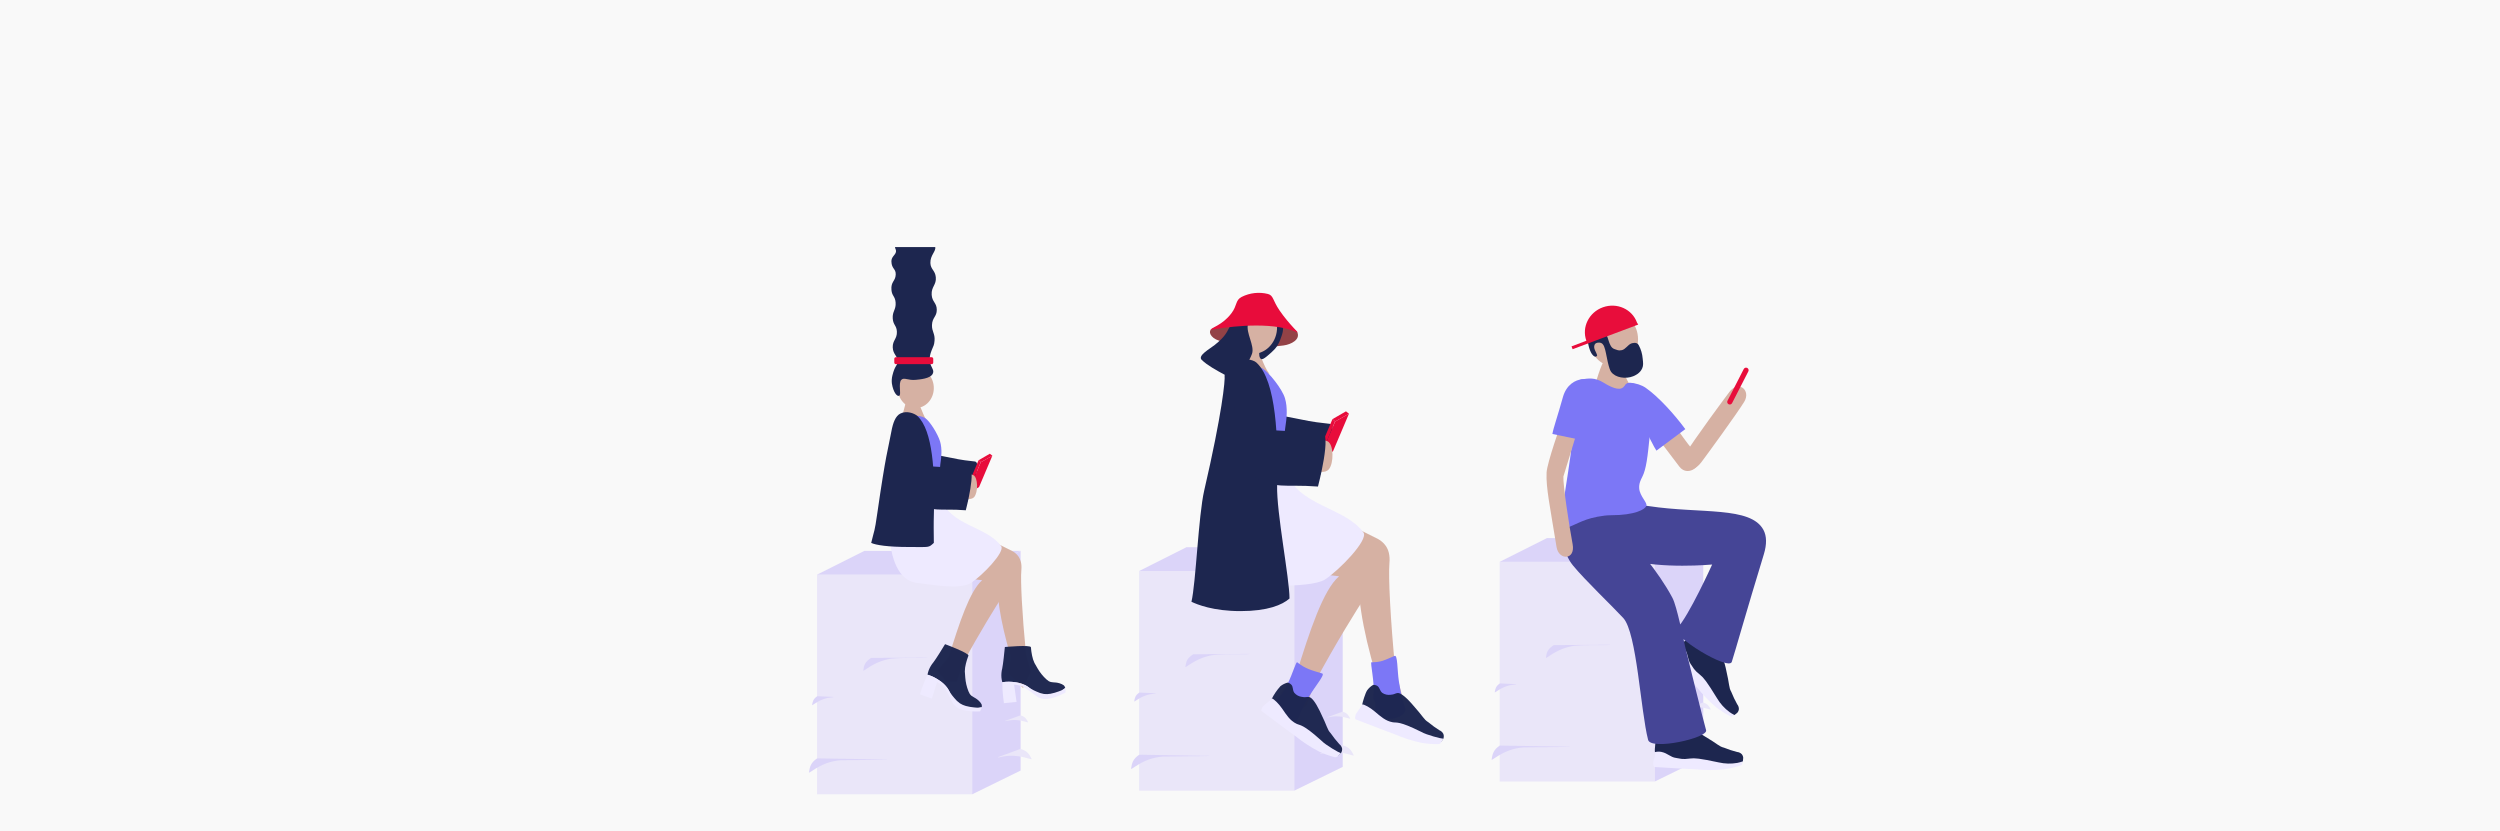 <?xml version="1.0" encoding="utf-8"?>
<svg xmlns="http://www.w3.org/2000/svg" fill="none" height="454" viewBox="0 0 1366 454" width="1366">
<path d="M904.19 306.988H819.43V427.011H904.19V306.988Z" fill="#EEEAFF"/>
<path d="M930.66 414.028L904.188 427.011V306.988L930.66 294V414.028Z" fill="#DED6FF"/>
<path d="M819.43 306.988H904.19L930.662 294H845.269L819.43 306.988Z" fill="#DED6FF"/>
<path d="M922.164 386.926C922.309 387.309 924.295 386.249 927.991 386.428C932.11 386.602 935.019 388.141 934.72 387.558C933.859 385.886 933.176 384.601 930.576 383.859L922.164 386.926Z" fill="#EEEAFF"/>
<path d="M918.211 406.734C918.425 407.302 921.349 405.739 926.778 405.973C932.839 406.232 937.117 408.497 936.679 407.641C935.414 405.181 934.408 403.289 930.583 402.199L918.211 406.734Z" fill="#EEEAFF"/>
<path d="M828.514 373.808C828.489 374.217 826.273 373.808 822.802 375.073C818.932 376.487 816.621 378.832 816.73 378.184C817.044 376.332 817.308 374.899 819.559 373.41L828.514 373.808Z" fill="#DED6FF"/>
<path d="M879.667 352.297C879.637 352.795 862.603 352.023 858.136 353.228C857.035 353.527 855.75 353.8 854.351 354.313C848.19 356.558 844.519 360.287 844.693 359.291C845.192 356.339 845.396 354.861 848.977 352.486L879.667 352.297Z" fill="#DED6FF"/>
<path d="M858.243 408.003C858.243 408.237 833.28 408.302 832.453 408.387C829.793 408.568 827.172 409.118 824.663 410.02C818.502 412.27 814.832 415.994 815.006 414.973C815.504 412.026 815.922 409.746 819.489 407.371L858.243 408.003Z" fill="#DED6FF"/>
<path d="M707.19 311.988H622.43V432.011H707.19V311.988Z" fill="#EEEAFF"/>
<path d="M733.66 419.028L707.188 432.011V311.988L733.66 299V419.028Z" fill="#DED6FF"/>
<path d="M622.43 311.988H707.19L733.662 299H648.269L622.43 311.988Z" fill="#DED6FF"/>
<path d="M725.164 391.926C725.309 392.309 727.295 391.249 730.991 391.428C735.11 391.602 738.019 393.141 737.72 392.558C736.859 390.886 736.176 389.601 733.576 388.859L725.164 391.926Z" fill="#EEEAFF"/>
<path d="M721.211 411.734C721.425 412.302 724.349 410.739 729.778 410.973C735.839 411.232 740.117 413.497 739.679 412.641C738.414 410.181 737.408 408.289 733.583 407.199L721.211 411.734Z" fill="#EEEAFF"/>
<path d="M631.514 378.808C631.489 379.217 629.273 378.808 625.802 380.073C621.932 381.487 619.621 383.832 619.73 383.184C620.044 381.332 620.308 379.899 622.559 378.41L631.514 378.808Z" fill="#DED6FF"/>
<path d="M682.667 357.297C682.637 357.795 665.603 357.023 661.136 358.228C660.035 358.527 658.75 358.8 657.351 359.313C651.19 361.558 647.519 365.287 647.693 364.291C648.192 361.339 648.396 359.861 651.977 357.486L682.667 357.297Z" fill="#DED6FF"/>
<path d="M661.243 413.003C661.243 413.237 636.28 413.302 635.453 413.387C632.793 413.568 630.172 414.118 627.663 415.02C621.502 417.27 617.832 420.994 618.006 419.973C618.504 417.026 618.922 414.746 622.489 412.371L661.243 413.003Z" fill="#DED6FF"/>
<path d="M531.191 313.984H446.43V434.008H531.191V313.984Z" fill="#EEEAFF"/>
<path d="M557.66 421.028L531.188 434.012V313.989L557.66 301V421.028Z" fill="#DED6FF"/>
<path d="M446.43 313.989H531.191L557.663 301H472.269L446.43 313.989Z" fill="#DED6FF"/>
<path d="M549.164 393.926C549.309 394.309 551.295 393.249 554.991 393.428C559.11 393.602 562.019 395.141 561.72 394.558C560.859 392.886 560.176 391.601 557.576 390.859L549.164 393.926Z" fill="#EEEAFF"/>
<path d="M545.211 413.734C545.425 414.302 548.349 412.739 553.778 412.973C559.839 413.232 564.118 415.497 563.679 414.641C562.414 412.181 561.408 410.289 557.583 409.199L545.211 413.734Z" fill="#EEEAFF"/>
<path d="M455.514 380.805C455.49 381.213 453.273 380.805 449.802 382.069C445.932 383.483 443.621 385.828 443.73 385.18C444.044 383.329 444.308 381.895 446.559 380.406L455.514 380.805Z" fill="#DED6FF"/>
<path d="M506.668 359.293C506.638 359.791 489.604 359.019 485.136 360.224C484.035 360.523 482.75 360.796 481.351 361.309C475.19 363.554 471.519 367.283 471.693 366.288C472.192 363.335 472.396 361.857 475.977 359.482L506.668 359.293Z" fill="#DED6FF"/>
<path d="M485.243 415.003C485.243 415.237 460.28 415.302 459.453 415.387C456.793 415.568 454.172 416.118 451.663 417.02C445.502 419.27 441.832 422.994 442.006 421.973C442.504 419.026 442.922 416.746 446.489 414.371L485.243 415.003Z" fill="#DED6FF"/>
<rect fill="#C4C4C4" fill-opacity="0.1" height="454" width="1366"/>
<g clip-path="url(#clip0_3214_6749)">
<path d="M500.38 222.932C505.823 222.932 510.236 218.052 510.236 212.033C510.236 206.013 505.823 201.133 500.38 201.133C494.936 201.133 490.523 206.013 490.523 212.033C490.523 218.052 494.936 222.932 500.38 222.932Z" fill="#D6B1A3"/>
<path d="M487.318 209.507C488.071 214.344 490.171 216.88 491.352 216.236C492.622 215.549 490.687 209.397 492.501 207.532C494.013 205.991 496.14 208.027 500.532 207.532C502.583 207.306 508.201 206.905 509.586 204.341C511.367 201.039 505.672 199.834 509.064 191.378C510.07 188.863 510.416 188.687 510.63 186.189C510.977 182.222 509.119 181.237 509.234 177.611C509.372 173.402 511.889 173.088 511.856 169.231C511.823 165.374 509.311 165.055 509.064 161.055C508.783 156.653 511.724 155.696 511.329 151.481C510.977 147.685 508.481 147.256 508.366 143.701C508.217 139.448 511.559 137.258 510.999 134.98H489.06C488.912 135.767 489.912 136.4 489.472 137.919C489.033 139.437 486.988 140.428 487.065 142.871C487.197 147.058 489.555 146.722 489.423 150.023C489.275 153.765 486.674 153.748 487.092 158.486C487.378 161.814 489.093 161.787 489.363 165.264C489.671 169.264 487.505 170.068 487.79 174.04C488.054 177.677 489.929 177.809 490.061 181.226C490.215 185.237 487.669 185.914 487.79 189.804C487.917 193.881 490.764 194.409 490.407 197.98C490.22 199.856 488.928 199.779 487.615 205.133C487.258 206.562 487.158 208.043 487.318 209.507V209.507Z" fill="#1D264F"/>
<path d="M509.04 195.172H489.526C489.037 195.172 488.641 195.568 488.641 196.058V198.094C488.641 198.583 489.037 198.979 489.526 198.979H509.04C509.529 198.979 509.925 198.583 509.925 198.094V196.058C509.925 195.568 509.529 195.172 509.04 195.172Z" fill="#E80C3B"/>
<path d="M493.447 226.309C489.698 254.078 488.181 259.179 496.278 265.231C507.239 273.424 513.445 271.889 528.16 275.03C528.16 275.03 537.335 252.703 532.673 252.163C522.482 250.986 525.978 251.294 511.785 248.603C505.111 247.338 505.667 236.73 500.791 222.941" fill="#1D264F"/>
<path d="M545.637 312.787C543.581 321.712 546.577 339.687 552.233 358.637C551.9 361.832 551.563 365.029 551.222 368.227L558.984 375.93L563.249 367.072L560.589 357.168C558.461 335.407 557.555 317.085 558.071 311.5C558.709 304.622 555.059 302.251 553.091 301.09L538.062 293.629L534.148 308.804L545.637 312.787Z" fill="#D6B1A3"/>
<path d="M536.651 317.045C529.939 322.827 524.19 340.22 518.368 359.125L512.195 366.526L517.143 372.484L522.837 372.253L526.136 362.548C535.348 345.364 544.215 331.257 548.2 325.089C549.64 322.861 550.44 320.28 550.515 317.628L540.07 301.188L527.032 315.933L536.651 317.045Z" fill="#D6B1A3"/>
<path d="M507.047 230.818C504.364 227.676 502.776 220.331 500.89 218.966C500.456 218.653 497.251 217.717 496.069 218.124C495.025 218.488 495.162 219.318 493.541 225.173C493.293 226.075 492.628 227.869 492.32 229.024" fill="#D6B1A3"/>
<path d="M491.56 277.381C495.579 268.578 492.714 249.821 491.329 241.749C490.802 237.781 491.756 233.757 494.006 230.448C496.557 226.789 502.043 226.332 505.55 228.483C507.958 229.969 512.465 237.171 513.664 241.232C514.829 245.177 514.422 249.815 513.806 253.617C512.707 260.55 514.356 277.276 515.587 279.318L491.56 277.381Z" fill="#7C77F6"/>
<path d="M487.215 274.984C484.95 283.237 485.972 293.548 485.972 293.548C487.814 312.745 495.004 317.917 501.304 318.534C508.235 319.211 524.242 322.605 530.74 318.38C536.704 314.528 549.309 301.543 547.033 298.39C539.189 287.502 518.668 287.072 514.194 272.184L487.215 274.984Z" fill="#EEEAFF"/>
<path d="M510.247 296.638C510.247 288.005 510.022 289.837 510.324 278.354C510.841 258.86 509.808 235.113 501.26 227.305C499.732 225.908 495.428 224.174 491.915 225.985C489.353 227.305 487.952 230.821 487.045 235.767C485.071 246.508 484.186 246.915 479.349 280.489C477.777 291.389 477.925 288.682 476.023 296.638C478.47 297.815 485.165 298.883 496.736 298.883C508.307 298.883 507.191 299.356 510.247 296.638Z" fill="#1D264F"/>
<g opacity="0.98">
<path d="M513.155 371.732C514.802 372.785 516.256 374.114 517.453 375.661C518.904 377.609 518.767 378.456 520.405 381.218C521.29 382.878 522.414 384.398 523.742 385.73C527.59 388.982 534.609 387.001 536.462 386.401C536.437 386.125 536.437 385.847 536.462 385.57C536.577 384.47 534.747 382.819 534.747 382.819C532.471 380.75 531.102 380.932 529.865 379.127C529.579 378.67 529.337 378.185 529.145 377.68C528.193 375.294 527.611 372.776 527.419 370.214C527.342 369.444 527.227 368.101 527.177 366.814C527.177 364.25 528.128 360.926 529.151 358.252C529.662 356.915 516.381 351.969 516.381 351.969C515.227 353.922 511.434 360.068 510.027 361.873C508.957 363.141 508.102 364.576 507.493 366.12C507.179 366.947 506.943 367.802 506.789 368.673C509.051 369.371 511.196 370.402 513.155 371.732Z" fill="#1D264F"/>
</g>
<path d="M504.944 372.889C504.042 375.14 503.295 377.33 502.641 379.365L509.166 381.72L512.029 372.653C513.73 373.574 515.214 374.847 516.383 376.389C517.77 378.571 519.015 380.841 520.11 383.184C520.541 384.143 521.153 385.01 521.913 385.737C522.828 386.56 523.899 387.191 525.063 387.591C529.037 389.06 534.496 388.752 535.54 388.692C535.666 388.345 535.859 388.004 536.018 387.624C536.178 387.244 536.337 386.771 536.48 386.381C536.288 386.43 536.007 386.502 535.666 386.557C534.594 386.725 533.501 386.725 532.429 386.557C530.845 386.421 529.276 386.146 527.74 385.737C526.601 385.429 525.515 384.95 524.519 384.317C523.332 383.48 522.275 382.474 521.38 381.33C520.65 380.496 519.972 379.618 519.351 378.7C518.84 377.924 518.445 377.236 518.153 376.68C518.153 376.68 517.807 376.097 517.477 375.651C516.283 374.104 514.828 372.776 513.178 371.728C511.217 370.371 509.064 369.316 506.791 368.598V368.598C506.159 369.973 505.543 371.404 504.944 372.889Z" fill="#EEEAFF"/>
<g opacity="0.98">
<path d="M554.739 372.765C556.679 372.988 558.564 373.547 560.313 374.416C562.468 375.516 562.71 376.364 565.387 378.146C566.9 379.256 568.566 380.138 570.334 380.765C575.199 382.025 580.674 377.189 582.087 375.846C581.94 375.608 581.817 375.355 581.718 375.093V375.093C581.35 374.058 578.97 373.354 578.97 373.354C576.023 372.479 574.869 373.238 572.973 372.149C572.518 371.861 572.093 371.529 571.703 371.159C569.809 369.419 568.191 367.4 566.904 365.172C566.503 364.512 565.805 363.351 565.216 362.218C564.084 359.918 563.523 356.501 563.287 353.651C563.166 352.22 549.055 353.524 549.055 353.524C548.857 355.791 548.099 362.977 547.62 365.211C547.201 366.826 547.051 368.499 547.175 370.163C547.253 371.043 547.411 371.914 547.648 372.765C549.999 372.411 552.389 372.411 554.739 372.765V372.765Z" fill="#1D264F"/>
</g>
<path d="M547.814 377.384C547.978 379.799 548.264 382.099 548.545 384.218L555.449 383.508L554.097 374.094C556.029 374.185 557.92 374.688 559.643 375.568C561.829 376.936 563.925 378.441 565.921 380.074C566.731 380.752 567.664 381.268 568.669 381.593C569.85 381.935 571.087 382.038 572.308 381.896C576.524 381.494 581.312 378.842 582.236 378.358C582.203 377.989 582.236 377.599 582.236 377.186C582.236 376.773 582.148 376.278 582.109 375.871C581.955 375.997 581.735 376.184 581.455 376.383C580.556 376.993 579.57 377.462 578.531 377.775C577.044 378.337 575.512 378.772 573.952 379.073C572.791 379.289 571.606 379.33 570.433 379.194C569.001 378.954 567.612 378.504 566.311 377.857C565.289 377.43 564.297 376.933 563.342 376.372C562.67 375.973 562.018 375.54 561.391 375.073C561.391 375.073 560.841 374.699 560.335 374.44C558.587 373.572 556.701 373.014 554.762 372.79C552.407 372.416 550.008 372.399 547.648 372.74V372.74C547.656 374.237 547.711 375.785 547.814 377.384Z" fill="#EEEAFF"/>
<path d="M535.9 252.572L542.222 248.996L534.966 266.097L528.375 270.322L535.9 252.572Z" fill="#E80C3B"/>
<path d="M535.886 252.565L534.693 251.453L527.25 269.055L528.399 270.337L535.886 252.565Z" fill="#E80C3B"/>
<path d="M542.22 249L540.857 247.91L534.711 251.465L535.898 252.576L542.22 249Z" fill="#E80C3B"/>
<path d="M531.747 259.579C530.345 258.924 528.416 258.962 527.349 259.925C526.398 260.778 526.799 261.73 526.459 267.496C526.327 269.868 526.222 270.412 526.656 271.177C527.706 273.026 530.988 273.075 532.269 271.617C534.501 269.048 534.479 260.844 531.747 259.579Z" fill="#D6B1A3"/>
<path d="M492.325 233.617C492.276 261.639 489.698 268.869 498.521 273.782C510.465 280.457 512.708 277.634 527.704 278.817C527.704 278.817 533.85 255.471 529.161 255.554C518.898 255.73 522.41 255.554 507.97 254.789C501.192 254.415 506.524 244.918 499.884 231.895" fill="#1D264F"/>
</g>
<g clip-path="url(#clip1_3214_6749)">
<path d="M952.317 415.918L952.008 416.349C947.686 419.889 912.794 421.11 904.261 410.987C903.963 409.356 904.751 403.855 905.22 402.272C905.686 400.853 906.441 399.546 907.437 398.434C908.068 398.184 908.755 398.108 909.425 398.215C911.349 398.546 911.557 400.316 913.465 401.062C914.987 401.514 916.623 401.377 918.049 400.678C919.951 399.969 920.244 399.079 921.422 398.546C922.6 398.013 925.345 398.722 930.386 401.68C939.377 407.011 939.004 407.752 942.053 408.551C944.348 409.484 946.704 410.261 949.104 410.875C950.059 410.95 950.958 411.355 951.646 412.021C952.136 412.582 952.435 413.284 952.499 414.025L952.317 415.918Z" fill="#1D264F"/>
<path d="M951.728 417.988C948.625 419.087 945.423 419.885 942.167 420.371C937.085 420.88 931.964 420.88 926.882 420.371C922.554 420.238 921.099 420.078 909.017 419.385L903.837 419.081C903.417 418.27 903.233 417.358 903.304 416.448C903.512 415.473 903.79 414.515 904.136 413.58C904.313 412.721 904.352 411.839 904.253 410.968C905.421 410.639 906.652 410.599 907.84 410.851C911.394 411.629 912.679 413.756 915.834 414.15C918.142 414.433 918.845 415.11 923.578 414.449C925.896 414.145 928.508 414.321 939.113 416.581C942.437 417.344 945.88 417.436 949.24 416.853C950.264 416.644 951.272 416.363 952.256 416.011L951.728 417.988Z" fill="#EEEAFF"/>
<path d="M947.79 390.634L947.257 390.714C941.709 390.021 916.746 365.608 918.185 352.447C919.16 351.109 923.685 347.884 925.156 347.117C926.5 346.467 927.965 346.104 929.457 346.051C930.073 346.336 930.601 346.781 930.986 347.341C932.079 348.94 930.944 350.336 931.716 352.229C932.445 353.639 933.672 354.727 935.159 355.283C936.987 356.173 937.824 355.779 939.007 356.269C940.19 356.76 941.592 359.233 942.93 364.92C945.291 375.096 944.481 375.347 946.005 378.108C946.92 380.414 947.988 382.656 949.203 384.819C949.809 385.56 950.137 386.489 950.13 387.447C950.06 388.187 949.758 388.887 949.267 389.446L947.79 390.634Z" fill="#1D264F"/>
<path d="M945.89 391.606C942.952 390.121 940.164 388.355 937.565 386.334C933.685 383.011 930.146 379.31 927.002 375.284C924.113 372.086 923.223 370.897 915.384 361.67L912.031 357.71C912.331 356.849 912.867 356.09 913.577 355.519C914.43 354.996 915.321 354.536 916.242 354.144C916.985 353.677 917.651 353.096 918.213 352.422C919.259 353.041 920.138 353.904 920.777 354.938C922.664 358.045 922.014 360.444 923.921 363.019C925.302 364.879 925.302 365.86 929.043 368.829C930.866 370.295 932.539 372.31 938.21 381.558C939.947 384.488 942.252 387.041 944.989 389.068C945.839 389.663 946.729 390.198 947.654 390.668L945.89 391.606Z" fill="#EEEAFF"/>
<path d="M889.617 305.738C907.306 311.101 935.515 308.457 935.515 308.457C935.515 308.457 922.66 336.894 916.329 343.328C912.422 347.31 944.602 366.691 946.244 361.659C948.066 356.052 954.238 334.016 963.725 302.993C965.473 297.284 965.323 292.94 963.581 289.598C956.652 276.501 929.306 280.845 900.953 276.538C897.038 275.871 893.043 275.815 889.111 276.373C883.781 277.162 882.076 280.355 876.261 280.509C865.037 280.808 859.825 281.533 856.542 285.136C852.134 290.003 853.627 301.826 859.457 308.958C866.018 316.985 881.218 331.447 886.958 337.689C894.382 345.759 896.428 388.514 900.527 404.266C902.072 410.209 933.426 403.199 932.211 398.978C930.719 393.749 922.474 360.599 920.752 353.307C919.857 349.528 916.27 331.282 913.824 326.681C906.155 312.151 892.506 296.714 891.296 295.952" fill="#454596"/>
<path d="M895.028 185.406C895.044 177.299 889.11 170.715 881.775 170.701C874.44 170.687 868.481 177.248 868.466 185.355C868.45 193.463 874.384 200.047 881.719 200.061C889.054 200.075 895.012 193.514 895.028 185.406Z" fill="#D6B1A3"/>
<path d="M894.025 215.338C888.583 208.942 886.132 200.701 885.631 197.748C885.45 196.682 878.857 196.234 876.453 197.06C876.453 197.06 874.599 199.491 871.284 211.389C870.751 213.217 869.413 216.868 868.773 219.182" fill="#D6B1A3"/>
<path d="M875.914 181.105C879.277 182.257 878.355 189.692 882.309 190.785C883.716 191.174 884.148 191.761 886.194 191.318C888.102 190.876 889.451 188.498 891.167 187.736C891.518 187.582 894.365 186.532 895.393 188.589C896.622 190.845 897.36 193.336 897.557 195.897C897.839 198.349 897.989 199.666 897.317 201.227C896.102 204.063 893.277 205.215 892.419 205.566C888.284 207.251 882.618 206.403 880.295 203.152C879.762 202.405 879.229 201.02 878.477 197.768C877.513 193.504 877.411 191.798 876.537 189.458C876.137 188.392 875.471 187.326 873.936 187.203C872.62 187.118 871.511 187.502 871.17 188.712C870.611 190.705 872.236 192.32 872.652 194.122C872.774 194.655 871.917 195.039 871.426 194.842C868.969 193.866 867.994 188.978 867.696 187.379C866.933 183.424 873.318 180.22 875.914 181.105Z" fill="#1D264F"/>
<path d="M894.46 176.285C891.832 168.918 883.502 165.165 875.849 167.895C868.196 170.624 864.124 178.811 866.789 186.178L858.672 189.264L859.285 190.805L895.131 177.345L894.46 176.285Z" fill="#E80D3B"/>
<path d="M859.181 215.312C859.495 220.983 860.817 224.688 859.224 239.794C856.559 264.948 850.835 286.222 854.805 288.301C856.218 289.042 861.116 285.956 866.717 283.957C869.68 282.891 875.639 281.521 880.387 281.515C893.152 281.515 898.907 278.408 899.574 276.345C900.165 274.559 896.024 271.169 895.667 266.937C895.427 264.09 896.658 261.915 897.266 260.721C899.574 256.175 900.224 249.815 901.53 237.092C902.654 226.143 903.161 220.567 900.464 216.303C897.767 212.039 892.336 208.116 889.272 209.374C887.737 210.008 887.721 211.543 885.898 212.215C883.036 213.281 877.84 210.082 876.379 209.187C871.263 206.037 868.097 206.756 864.015 207.295C862.331 207.513 859.058 213.131 859.181 215.312Z" fill="#7C77F6"/>
<path d="M899.258 230.259C906.629 240.685 907.886 242.124 917.586 254.933C922.516 261.452 931.683 253.382 927.483 248.776C920.075 240.653 914.186 230.536 908.52 223.516" fill="#D6B1A3"/>
<path d="M919.735 249.697C926.471 238.95 941.874 218.247 944.959 214.132C949.948 207.506 956.94 213.274 952.985 219.644C948.791 226.408 932.28 249.036 929.573 252.618C923.902 260.123 915.673 256.173 919.735 249.697Z" fill="#D6B1A3"/>
<path d="M905.074 246.235C903.07 243.57 889.842 215.852 888.371 213.032C885.509 207.573 894.847 208.815 899.254 211.928C906.268 216.886 914.673 226.123 920.85 234.471L905.074 246.235Z" fill="#7C77F6"/>
<path d="M859.274 297.282C857.329 287.01 853.945 264.617 854.238 260.364L862.93 231.969L862.269 235.348L853.087 231.004C853.087 231.004 845.327 252.805 845.055 258.189C844.639 266.366 847.016 277.293 850.502 298.897C851.69 306.291 860.953 306.179 859.274 297.282Z" fill="#D6B1A3"/>
<path d="M848.227 237.118C848.76 233.85 850.977 227.758 853.956 217.044C857.687 203.664 873.025 205.482 872.758 212.982C872.391 223.285 870.168 231.105 868.324 241.313L848.227 237.118Z" fill="#7C77F6"/>
<path d="M943.901 218.976C943.545 219.67 943.818 220.521 944.511 220.876C945.204 221.232 946.054 220.957 946.41 220.263L955.293 202.93C955.649 202.236 955.376 201.385 954.683 201.03C953.99 200.674 953.14 200.949 952.784 201.643L943.901 218.976Z" fill="#E80D3B"/>
</g>
<g clip-path="url(#clip2_3214_6749)">
<path d="M676.133 198.41C671.299 234.044 669.366 240.587 679.768 248.358C693.854 258.873 701.829 256.901 720.73 260.922C720.73 260.922 732.524 232.275 726.53 231.579C713.431 230.062 717.927 230.468 699.674 227.008C691.108 225.384 691.814 211.776 685.569 194.07" fill="#1D264F"/>
<path d="M743.194 309.419C740.555 320.872 744.403 343.942 751.692 368.259L750.388 380.562L760.364 390.43L765.836 379.064L762.424 366.355C759.698 338.433 758.557 314.909 759.185 307.757C760.007 298.943 755.318 295.898 752.785 294.41L733.449 284.832L728.422 304.297L743.194 309.419Z" fill="#D6B1A3"/>
<path d="M731.657 314.882C723.033 322.304 715.637 344.62 708.164 368.888L700.227 378.379L703.021 392.132L713.907 385.734L718.141 373.276C729.984 351.221 741.344 333.129 746.497 325.203C748.342 322.345 749.369 319.036 749.465 315.635L736.056 294.527L719.301 313.451L731.657 314.882Z" fill="#D6B1A3"/>
<path d="M693.609 204.209C690.158 200.179 688.118 190.746 685.701 188.997C685.141 188.591 681.022 187.393 679.504 187.915C678.16 188.378 678.334 189.451 676.255 196.97C675.936 198.121 675.076 200.421 674.68 201.88" fill="#D6B1A3"/>
<path d="M682.649 192.41C689.217 192.41 694.54 186.529 694.54 179.275C694.54 172.021 689.217 166.141 682.649 166.141C676.082 166.141 670.758 172.021 670.758 179.275C670.758 186.529 676.082 192.41 682.649 192.41Z" fill="#D6B1A3"/>
<path d="M673.705 263.989C678.867 252.71 675.184 228.615 673.406 218.264C672.736 213.174 673.96 208.014 676.847 203.767C680.124 199.07 685.548 198.693 690.082 201.457C693.176 203.39 700.571 212.398 702.109 217.607C703.646 222.816 703.076 228.625 702.293 233.496C700.843 242.397 703.008 263.892 704.584 266.482L673.705 263.989Z" fill="#7C77F6"/>
<path d="M668.13 260.896C665.23 271.45 666.535 284.72 666.535 284.72C668.903 309.355 661.972 318.092 670.064 318.875C678.968 319.745 715.705 322.007 724.048 316.594C731.715 311.607 747.908 294.984 744.989 290.934C734.915 276.959 708.55 276.437 702.798 257.301L668.13 260.896Z" fill="#EEEAFF"/>
<path d="M704.586 327.024C704.586 315.938 697.432 279.966 697.819 265.236C698.476 240.214 697.49 208.127 686.507 198.105C684.574 196.317 678.338 195.147 674.142 198.027C672.325 199.274 669.009 204.532 669.115 205.218C669.492 207.605 667.791 225.717 657.988 267.972C654.797 281.744 653.444 318.586 651.008 328.802C654.14 330.31 662.928 333.905 677.797 333.905C692.666 333.905 700.661 330.513 704.586 327.024Z" fill="#1D264F"/>
<path d="M751.443 387.331C751.859 380.565 749.867 384.895 750.476 379.27C751.172 372.776 748.542 361.874 749.364 361.874C755.01 361.787 756.131 360.839 762.009 358.375C763.711 357.66 763.411 366.029 764.34 372.225C765.645 381 766.747 383.136 767.81 387.031C769.115 391.786 757.891 394.763 753.744 391.506C752.613 390.578 751.269 390.201 751.443 387.331Z" fill="#7C77F6"/>
<path d="M788.687 403.569L787.652 405.096C782.412 407.164 765.668 401.385 744.234 385.38C744.457 383.717 746.052 378.614 746.99 377.223C747.867 375.998 748.994 374.973 750.297 374.217C750.981 374.167 751.666 374.304 752.278 374.613C754.028 375.522 753.689 377.281 755.284 378.586C756.61 379.484 758.225 379.853 759.809 379.62C761.859 379.523 762.41 378.769 763.677 378.653C764.943 378.537 767.399 380.026 771.333 384.452C778.352 392.309 777.753 392.928 780.44 394.629C782.362 396.231 784.391 397.7 786.512 399.026C787.406 399.388 788.144 400.051 788.599 400.902C788.897 401.59 788.969 402.355 788.803 403.086L788.687 403.569Z" fill="#1D264F" opacity="0.98"/>
<path d="M787.409 405.707C787.249 405.973 787.023 406.194 786.755 406.349C786.486 406.505 786.182 406.59 785.872 406.596C782.89 406.634 779.911 406.414 776.968 405.938C771.923 404.874 766.997 403.311 762.262 401.27C758.144 399.811 756.801 399.212 745.393 394.843L740.5 392.968C740.355 392.058 740.463 391.126 740.81 390.272C741.312 389.403 741.875 388.57 742.493 387.778C742.928 387.005 744.136 385.71 744.31 384.879C745.538 384.879 748.66 386.638 751.135 388.745C754.432 391.519 757.032 393.925 760.928 394.64C763.258 395.066 764.186 393.751 776.522 399.869C779.481 401.618 787.641 403.667 788.695 403.638L787.409 405.707Z" fill="#EEEAFF"/>
<path d="M696.241 383.748C700.795 378.78 701.074 378.587 703.598 373.542C706.411 367.849 708.161 361.364 708.799 361.876C713.159 365.356 716.446 366.206 722.45 367.984C724.2 368.497 718.728 374.75 715.547 380.143C711.042 387.73 710.549 390.068 708.915 393.751C706.923 398.235 696.521 393.48 695.38 388.367C695.09 386.985 694.308 385.855 696.241 383.748Z" fill="#7C77F6"/>
<path d="M732.693 411.539L731.281 412.737C725.674 413.317 711.094 403.256 694.766 382.081C696.049 379.5 697.675 377.104 699.599 374.958C700.777 374.022 702.137 373.34 703.592 372.957C704.269 373.108 704.892 373.442 705.391 373.924C706.831 375.267 706.028 376.823 707.218 378.553C708.256 379.776 709.715 380.566 711.307 380.766C713.299 381.221 714.033 380.65 715.31 380.863C716.586 381.076 718.529 383.182 721.11 388.459C725.751 397.921 724.978 398.356 727.143 400.714C728.563 402.772 730.119 404.732 731.802 406.581C732.571 407.168 733.108 408.006 733.32 408.949C733.418 409.694 733.279 410.451 732.924 411.114L732.693 411.539Z" fill="#1D264F" opacity="0.98"/>
<path d="M730.876 413.26C730.648 413.47 730.372 413.621 730.072 413.699C729.771 413.776 729.457 413.778 729.156 413.704C726.272 412.94 723.461 411.925 720.754 410.67C716.184 408.29 711.861 405.464 707.848 402.232C704.271 399.719 703.14 398.782 693.347 391.504L689.141 388.383C689.245 387.47 689.6 386.603 690.166 385.879C690.882 385.184 691.643 384.538 692.447 383.946C693.075 383.318 694.594 382.4 694.99 381.617C696.16 381.984 698.702 384.517 700.529 387.136C702.966 390.692 704.822 393.708 708.389 395.457C710.516 396.482 711.763 395.457 722.002 404.677C724.38 407.161 731.669 411.327 732.713 411.568L730.876 413.26Z" fill="#EEEAFF"/>
<path d="M661.501 180.24C660.186 181.912 662.12 185.614 668.211 186.677C685.207 189.624 691.597 190.079 701.351 188.755C705.634 188.175 710.555 185.478 708.873 181.651C708.322 180.414 704.696 176.819 691.239 175.958C674.572 174.857 662.478 178.983 661.501 180.24Z" fill="#934246"/>
<path d="M700.483 177.96C702.359 179.545 699.178 186.494 698.985 186.929C697.525 190.186 695.504 191.906 692.507 194.448C690.419 196.217 689.664 196.381 689.142 196.207C688.108 195.772 687.75 193.501 688.175 191.645C689.316 186.716 695.533 186.639 696.577 181.806C696.761 180.946 696.645 177.94 697.67 177.457C698.637 177.295 699.632 177.472 700.483 177.96V177.96Z" fill="#1D264F"/>
<path d="M697.749 180.06C698.345 172.221 693.076 165.427 685.979 164.887C678.882 164.348 672.645 170.266 672.049 178.106C671.452 185.946 676.722 192.738 683.819 193.278C690.916 193.818 697.152 187.9 697.749 180.06Z" fill="#D6B1A3"/>
<path d="M681.933 177.023C680.541 181.672 685.685 188.93 684.09 193.328C681.46 200.528 674.528 207.69 669.723 205.08C664.367 202.181 659.543 199.523 656.594 196.614C654.264 194.304 660.945 190.689 663.681 188.515C669.868 183.615 670.525 181.141 672.382 177.526" fill="#1D264F"/>
<path d="M661.508 180.239C661.508 179.079 667.763 177.862 672.819 171.222C676.155 166.854 674.868 164.07 678.475 162.214C682.904 159.991 687.983 159.425 692.793 160.62C695.906 161.48 695.278 163.973 699.154 169.637C704.51 177.436 710.088 182.134 708.88 181.65C705.769 180.304 702.502 179.353 699.154 178.819C682.797 176.054 661.508 180.239 661.508 180.239Z" fill="#E80C3B"/>
<path d="M729.506 230.332L737.076 226.051L728.385 246.531L720.477 251.585L729.506 230.332Z" fill="#E80C3B"/>
<path d="M729.479 230.312L728.058 228.988L719.125 250.067L720.507 251.594L729.479 230.312Z" fill="#E80C3B"/>
<path d="M737.079 226.055L735.445 224.75L728.078 229.003L729.509 230.336L737.079 226.055Z" fill="#E80C3B"/>
<path d="M725.341 241.119C723.543 240.278 721.068 240.326 719.686 241.563C718.458 242.665 718.951 243.883 718.535 251.228C718.371 254.282 718.235 254.978 718.786 255.954C720.14 258.332 724.355 258.399 725.998 256.524C728.879 253.287 728.851 242.762 725.341 241.119Z" fill="#D6B1A3"/>
<path d="M674.683 207.827C674.625 243.79 671.309 253.068 682.649 259.389C698.001 267.952 700.883 264.356 720.141 265.855C720.141 265.855 728.048 235.894 722.016 236C708.829 236.222 713.316 236 694.792 235.033C686.091 234.56 692.936 222.372 684.399 205.652" fill="#1D264F"/>
</g>
<defs>
<clipPath id="clip0_3214_6749">
<rect fill="white" height="253.759" transform="translate(476 135)" width="106.24"/>
</clipPath>
<clipPath id="clip1_3214_6749">
<rect fill="white" height="253.759" transform="translate(845 167)" width="120"/>
</clipPath>
<clipPath id="clip2_3214_6749">
<rect fill="white" height="253.759" transform="translate(651 160)" width="137.92"/>
</clipPath>
</defs>
</svg>